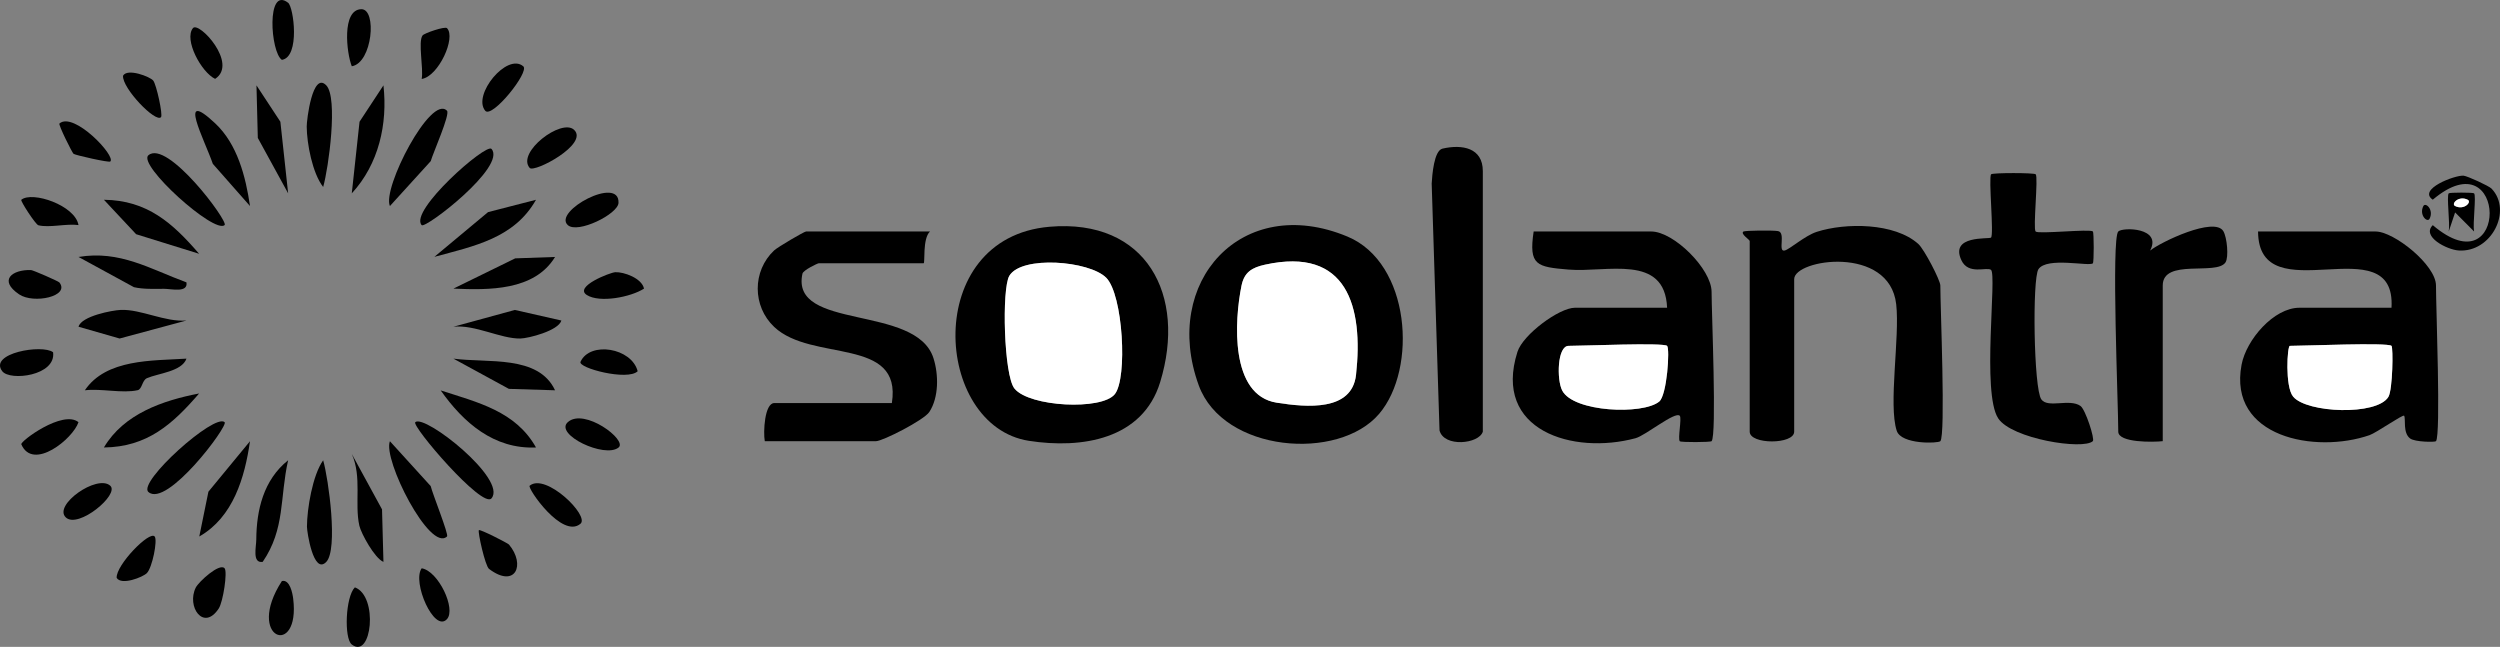 <?xml version="1.0" encoding="UTF-8"?>
<svg id="Ebene_1" data-name="Ebene 1" xmlns="http://www.w3.org/2000/svg" viewBox="0 0 393.425 101.801">
  <rect x="0" y="0" width="393.425" height="101.801" fill="#808080" stroke="none"/>
  <defs>
    <style>
      .cls-1 {
        fill: #fff;
      }
    </style>
  </defs>
  <path d="M269.352,69.429c-.178.176-4.843.199-5.005.009-.344-.403.34-3.628,0-4.005-.697-.773-5.379,3.101-6.963,3.528-9.813,2.646-22.523-1.18-18.583-13.59.864-2.722,6.571-6.943,9.05-6.943h14.5c-.348-8.55-9.542-5.504-15.495-6.004-5.034-.423-6.305-.649-5.505-5.996h18.5c3.558,0,9.5,5.93,9.5,9.5,0,3.269.836,22.674,0,23.5ZM262.352,54.429c-.553-.543-13.189,0-15.5,0-1.789,0-1.893,5.294-1.011,7.019,1.752,3.426,12.697,3.864,15.27,1.747,1.23-1.012,1.702-8.313,1.241-8.766Z"/>
  <path d="M383.352,69.429c-.147.176-3.318.143-4.076-.43-1.179-.892-.649-3.099-.936-3.576-.161-.268-4.35,2.675-5.442,3.054-8.495,2.951-22.298.376-20.143-11.076.743-3.946,5.08-8.971,9.096-8.971h14.5c.771-13.14-20.928,1.09-21-12h18.5c2.893,0,9.5,5.274,9.5,8.5,0,3.496.786,23.561,0,24.5ZM376.352,54.429c-.564-.567-13.729,0-16,0-.408,0-.784,6.388.509,7.975,2.133,2.615,13.231,3.042,15.006.041.674-1.14.768-7.731.484-8.016Z"/>
  <path d="M165.151,35.685c15.279-1.318,21.618,10.781,17.42,24.464-2.761,9.001-12.319,10.519-20.66,9.222-15.006-2.334-16.862-31.952,3.24-33.685ZM174.079,43.701c-2.661-2.663-13.319-3.537-15.243-.288-1.203,2.03-.867,15.658.812,17.731,2.348,2.901,13.744,3.467,15.797.877,2.009-2.534,1.305-15.648-1.365-18.321Z"/>
  <path d="M217.039,65.123c-6.39,7.512-24.543,6.091-28.395-4.488-5.91-16.232,6.749-30.336,23.405-23.405,9.921,4.128,11.049,20.771,4.99,27.893ZM199.069,41.653c-2.056.453-3.26,1.184-3.691,3.297-1.129,5.535-1.837,17.257,5.533,18.42,4.78.754,11.855,1.38,12.489-4.394,1.175-10.711-1.376-20.179-14.331-17.323Z"/>
  <path d="M305.352,69.429c-.347.36-6.147.552-6.863-1.637-1.342-4.102.506-14.707-.084-19.916-1.059-9.352-16.054-7.104-16.054-3.946v24c0,2.047-7,2.047-7,0v-30c0-.221-1.48-1.1-1-1.491.212-.172,4.671-.217,5.457-.074,1.277.234-.084,3.313,1.037,3.06.791-.179,3.169-2.333,5.059-2.942,4.524-1.457,12.254-1.447,15.983,1.91.933.84,3.464,5.718,3.464,6.536,0,3.389.85,23.618,0,24.5Z"/>
  <path d="M146.352,36.429c-1.205,1.122-.745,5-1,5h-16.5c-.182,0-2.451,1.084-2.571,1.638-1.967,9.021,17.897,4.745,20.62,13.306.821,2.581.857,6.143-.65,8.456-.836,1.283-7.359,4.6-8.398,4.6h-17.5c-.261-1.432-.037-6,1.5-6h18.5c1.648-10.531-12.588-6.374-18.52-11.981-3.446-3.258-3.459-8.801-.005-12.044.538-.505,4.733-2.976,5.025-2.976h19.5Z"/>
  <path d="M320.357,27.424c.44.441-.449,8.57-.01,9.01s8.578-.447,9.01-.01c.176.178.175,4.831,0,5.01-.537.549-7.242-1.062-8.568.932-.983,1.478-.752,18.81.456,20.484,1.046,1.449,4.428-.178,6.157,1.032.795.556,2.288,5.219,1.946,5.541-1.507,1.42-12.772-.353-14.896-3.594-2.613-3.986-.159-22.646-1.134-23.366-.682-.504-3.556.855-4.658-1.518-1.848-3.978,4.303-3.287,4.658-3.55.507-.375-.427-9.513.029-9.971.247-.248,6.762-.248,7.01,0Z"/>
  <path d="M233.352,67.929c-.596,1.944-6.115,2.511-6.815-.191l-1.233-38.854c.08-1.316.354-5.185,1.702-5.495,3.096-.711,6.345-.141,6.345,3.539v41Z"/>
  <path d="M333.352,36.429c.7-.704,6.943-.633,5.007,3.008,1.687-1.359,10.132-5.392,11.527-3.058.584.978.882,4.107.334,4.924-1.414,2.104-9.868-.683-9.868,3.625v24.5c-1.419.163-7,.277-7-1.5,0-4.227-1.111-30.383,0-31.5Z"/>
  <path d="M70.347,17.434c.516.548-2.192,6.625-2.564,7.926l-6.422,7.064c-1.25-2.774,6.459-17.674,8.987-14.99Z"/>
  <path d="M84.352,70.42c-6.64.29-11.43-3.923-15-8.982,5.826,1.889,11.781,3.258,15,8.982Z"/>
  <path d="M70.351,84.42c-2.691,2.561-10.146-12.139-8.991-14.986l6.421,7.065c.28,1.204,2.871,7.634,2.57,7.921Z"/>
  <path d="M51.343,13.428c1.883,1.948.367,13.016-.487,15.997-1.706-2.197-2.563-6.83-2.589-9.496-.01-1.036.913-8.737,3.075-6.501Z"/>
  <path d="M29.345,44.44c.257,1.687-2.351,1.016-3.508,1.012-1.594-.004-3.184.093-4.754-.255l-8.726-4.76c6.51-1.087,11.242,1.887,16.989,4.002Z"/>
  <path d="M39.343,32.424l-5.849-6.637c-1.302-3.768-5.712-12.08.373-6.373,3.48,3.264,4.795,8.347,5.476,13.01Z"/>
  <path d="M16.352,31.438c6.819.076,10.813,3.664,14.982,8.5l-9.91-3.08-5.071-5.42Z"/>
  <path d="M31.361,84.429l1.438-7.052,6.544-7.943c-.824,5.709-2.64,11.952-7.982,14.995Z"/>
  <path d="M84.351,31.438c-3.417,6.061-9.767,7.292-15.994,8.983l8.447-7.039,7.547-1.944Z"/>
  <path d="M77.343,78.429c-1.428,1.68-12.632-11.412-11.991-11.991,1.468-1.325,14.539,8.994,11.991,11.991Z"/>
  <path d="M51.343,88.431c-2.025,2.095-3.04-4.779-3.038-5.545.01-2.788.873-8.084,2.551-10.452.854,2.981,2.37,14.049.487,15.997Z"/>
  <path d="M16.352,70.42c3.134-5.3,9.275-7.397,14.982-8.5-4.169,4.836-8.163,8.424-14.982,8.5Z"/>
  <path d="M87.351,40.438c-3.268,5.35-10.43,5.219-15.995,4.982l9.723-4.762,6.272-.22Z"/>
  <path d="M29.347,50.438l-10.525,2.835-6.464-1.856c.449-1.677,5.326-2.592,6.643-2.646,3.192-.131,6.965,1.946,10.346,1.667Z"/>
  <path d="M88.345,50.44c-.458,1.609-5.204,2.811-6.464,2.833-3.073.055-7.148-2.222-10.525-1.854l9.666-2.643,7.323,1.664Z"/>
  <path d="M35.351,66.438c.621.569-9.114,13.56-12,10.982-1.727-1.543,10.407-12.441,12-10.982Z"/>
  <path d="M35.351,35.42c-1.608,1.464-13.74-9.474-12-10.982,2.955-2.561,12.627,10.411,12,10.982Z"/>
  <path d="M87.351,61.42l-7.268-.224-8.728-4.758c5.375.732,13.358-.64,15.995,4.982Z"/>
  <path d="M29.347,56.438c-.729,2.036-4.435,2.303-6.221,3.074-.769.332-.748,1.732-1.467,1.894-2.396.539-5.735-.302-8.308.014,3.363-4.963,10.575-4.637,15.995-4.982Z"/>
  <path d="M66.361,35.429c-2.044-2.234,10.149-12.939,10.982-11.999,2.442,2.753-10.409,12.627-10.982,11.999Z"/>
  <path d="M41.34,88.422c-1.685.259-1.015-2.351-1.008-3.504.028-4.626,1.125-9.387,5.011-12.488-1.335,5.878-.436,10.77-4.003,15.992Z"/>
  <path d="M55.36,30.428l1.22-11.27,3.762-5.725c.683,6.055-.738,12.401-4.982,16.995Z"/>
  <path d="M60.342,88.425c-1.387-.563-3.523-4.496-3.791-5.695-.784-3.506.434-7.642-1.192-11.294l4.761,8.725.223,8.264Z"/>
  <polygon points="45.344 30.423 40.572 21.709 40.361 13.434 44.123 19.158 45.344 30.423"/>
  <path d="M89.356,35.424c-2.388-2.159,8.172-7.868,7.978-3.495-.078,1.758-6.422,4.902-7.978,3.495Z"/>
  <path d="M12.351,66.438c-.863,2.62-7.159,7.737-8.996,3.486-.204-.473,6.541-5.479,8.996-3.486Z"/>
  <path d="M35.347,89.433c.475.544-.23,5.268-.923,6.325-2.401,3.664-5.105-.321-3.615-3.292.459-.916,3.751-3.934,4.538-3.033Z"/>
  <path d="M91.352,82.42c-2.884,2.447-8.414-5.637-8-5.982,2.513-2.09,9.476,4.729,8,5.982Z"/>
  <path d="M9.345,44.447c1.718,2.182-4.043,3.429-6.337,1.874-3.311-2.244-1.068-3.915,1.867-3.825.325.01,4.319,1.759,4.469,1.951Z"/>
  <path d="M55.361,101.425c-1.239-.956-.997-7.52.486-8.992,3.737,1.383,2.655,11.416-.486,8.992Z"/>
  <path d="M12.351,35.42c-1.942-.262-4.549.46-6.308.032-.446-.109-2.879-3.862-2.692-4.014,1.734-1.41,8.474.883,9,3.982Z"/>
  <path d="M97.351,70.42c-2.172,1.764-10.159-2.044-7.995-3.986,2.582-2.317,9.422,2.827,7.995,3.986Z"/>
  <path d="M90.347,20.434c2.359,2.244-6.278,6.801-6.987,5.995-2.132-2.426,5.014-7.872,6.987-5.995Z"/>
  <path d="M55.361,10.428c-.827-2.067-1.612-8.906,1.49-8.981,2.513-.06,1.755,8.462-1.49,8.981Z"/>
  <path d="M101.35,45.418c-2.083,1.343-6.978,2.295-9.003,1.006-2.063-1.313,3.668-3.549,4.487-3.588,1.336-.063,4.171.941,4.516,2.582Z"/>
  <path d="M8.355,55.434c.496,3.702-6.784,4.571-7.998,2.987-2.186-2.85,6.324-4.287,7.998-2.987Z"/>
  <path d="M44.363,91.436c1.257-.292,1.674,1.952,1.773,2.751,1.177,9.476-7.673,6.382-1.773-2.751Z"/>
  <path d="M100.351,58.42c-1.592,1.564-9.44-.515-8.995-1.486,1.502-3.276,8.039-2.199,8.995,1.486Z"/>
  <path d="M70.347,4.433c1.446,1.495-1.34,7.591-3.986,7.995.313-1.661-.602-5.83.136-6.85.254-.35,3.524-1.482,3.85-1.145Z"/>
  <path d="M45.338.432c.885.682,1.912,8.516-.975,8.99-1.808-1.194-2.478-11.652.975-8.99Z"/>
  <path d="M17.347,76.434c1.526,1.365-5.048,6.842-6.991,4.99-2.026-1.93,4.932-6.833,6.991-4.99Z"/>
  <path d="M17.351,25.421c-.225.19-5.462-.991-5.774-1.211-.215-.152-2.424-4.599-2.225-4.772,2.245-1.949,8.974,5.159,7.999,5.983Z"/>
  <path d="M80.091,85.69c2.668,3.166,1.03,6.986-3.133,3.837-.611-.462-1.806-5.86-1.598-6.097.173-.197,4.562,2.059,4.731,2.26Z"/>
  <path d="M23.113,90.19c-.635.644-4.015,1.976-4.754.747-.131-1.994,5.176-7.473,5.983-6.508.481.576-.372,4.891-1.229,5.761Z"/>
  <path d="M82.352,10.438c1.018.878-4.924,8.266-5.991,6.991-2.062-2.466,3.433-9.196,5.991-6.991Z"/>
  <path d="M30.361,4.429c.925-1.149,7.185,5.601,3.491,7.982-2.18-1.049-4.937-6.184-3.491-7.982Z"/>
  <path d="M24.111,12.678c.505.62,1.541,5.382,1.232,5.751-.812.965-6.113-4.514-5.983-6.508.683-1.236,4.254.146,4.752.757Z"/>
  <path d="M70.347,97.425c-2.006,2.237-5.55-5.855-3.986-7.995,2.644.453,5.426,6.389,3.986,7.995Z"/>
  <path d="M389.347,30.425c.362.423-.231,4.73-.005,6l-2.982-2.995-1,2.995c.226-1.27-.367-5.577-.005-6,.13-.152,3.862-.152,3.992,0ZM388.347,31.438c-1.406-.719-2.669.635-1.991.982,1.406.719,2.669-.635,1.991-.982Z"/>
  <path d="M392.091,29.68c3.334,3.474-.029,10.081-5.169,9.739-1.847-.123-5.894-2.196-4.075-3.985,12.04,10.248,11.828-13.993,0-4.009-2.436-1.629,3.469-3.881,4.836-3.779.586.044,3.996,1.605,4.408,2.034Z"/>
  <path d="M382.342,34.425c-.347.678-1.7-.585-.982-1.991.347-.678,1.7.585.982,1.991Z"/>
  <path class="cls-1" d="M262.352,54.429c.461.453-.011,7.754-1.241,8.766-2.573,2.117-13.518,1.679-15.27-1.747-.882-1.724-.777-7.019,1.011-7.019,2.311,0,14.947-.543,15.5,0Z"/>
  <path class="cls-1" d="M376.352,54.429c.283.285.19,6.876-.484,8.016-1.775,3-12.873,2.574-15.006-.041-1.294-1.586-.917-7.975-.509-7.975,2.271,0,15.436-.567,16,0Z"/>
  <path class="cls-1" d="M174.079,43.701c2.67,2.673,3.374,15.786,1.365,18.321-2.053,2.59-13.449,2.023-15.797-.877-1.679-2.074-2.015-15.701-.812-17.731,1.925-3.249,12.583-2.375,15.243.288Z"/>
  <path class="cls-1" d="M199.069,41.653c12.954-2.856,15.506,6.612,14.331,17.323-.633,5.774-7.708,5.147-12.489,4.394-7.37-1.162-6.662-12.885-5.533-18.42.431-2.113,1.635-2.843,3.691-3.297Z"/>
  <path class="cls-1" d="M388.347,31.438c.678.347-.585,1.7-1.991.982-.678-.347.585-1.7,1.991-.982Z"/>
</svg>